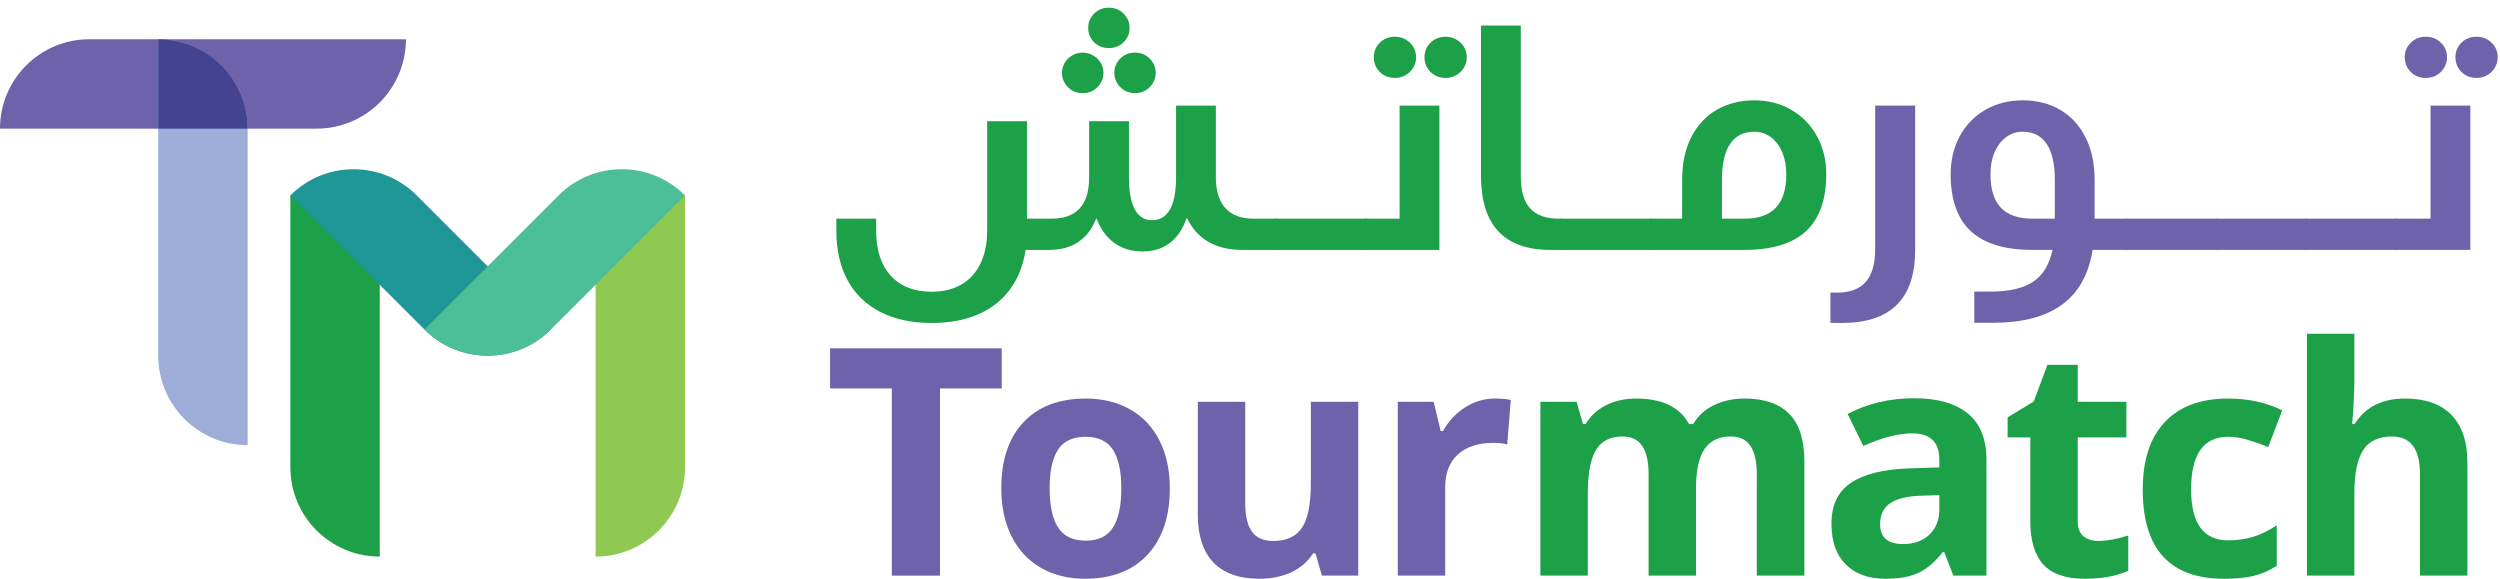 <svg width="285" height="66" viewBox="0 0 285 66" fill="none" xmlns="http://www.w3.org/2000/svg">
<path d="M208.668 33.345C208.81 33.357 209.052 33.362 209.395 33.362C210.872 33.362 211.971 32.955 212.691 32.14C213.412 31.324 213.772 30.084 213.772 28.418V12.041H218.328V28.488C218.328 31.289 217.63 33.374 216.236 34.745C214.854 36.127 212.756 36.819 209.944 36.819C209.353 36.819 208.928 36.813 208.668 36.801V33.345Z" fill="#6E62AB"/>
<path d="M242.918 25.103V28.311L242.386 28.488H238.558C238.109 31.289 236.939 33.374 235.048 34.745C233.17 36.116 230.529 36.801 227.126 36.801H225.07V33.239H226.966C229.058 33.239 230.659 32.866 231.769 32.122C232.892 31.378 233.63 30.166 233.985 28.488H231.681C228.55 28.488 226.216 27.779 224.68 26.362C223.144 24.932 222.376 22.77 222.376 19.875C222.376 18.244 222.724 16.791 223.421 15.515C224.119 14.227 225.088 13.228 226.328 12.519C227.581 11.798 228.999 11.438 230.582 11.438C232.189 11.438 233.613 11.798 234.853 12.519C236.094 13.24 237.057 14.286 237.742 15.656C238.44 17.015 238.788 18.634 238.788 20.513V24.926H242.386L242.918 25.103ZM226.913 19.875C226.913 21.564 227.303 22.829 228.083 23.668C228.875 24.506 230.074 24.926 231.681 24.926H234.251V20.513C234.251 18.705 233.944 17.34 233.329 16.419C232.715 15.485 231.799 15.018 230.582 15.018C229.873 15.018 229.241 15.225 228.685 15.639C228.13 16.052 227.693 16.625 227.374 17.358C227.067 18.09 226.913 18.929 226.913 19.875Z" fill="#6E62AB"/>
<path d="M241.808 28.311V25.103L242.34 24.926H252.691L253.223 25.103V28.311L252.691 28.488H242.34L241.808 28.311Z" fill="#6E62AB"/>
<path d="M252.096 28.311V25.103L252.627 24.926H262.978L263.51 25.103V28.311L262.978 28.488H252.627L252.096 28.311Z" fill="#6E62AB"/>
<path d="M262.383 28.311V25.103L262.914 24.926H273.265L273.797 25.103V28.311L273.265 28.488H262.914L262.383 28.311Z" fill="#6E62AB"/>
<path d="M281.62 12.041V28.488H273.201L272.67 28.311V25.103L273.201 24.926H277.083V12.041H281.62ZM276.533 8.886C276.096 8.886 275.695 8.785 275.328 8.585C274.962 8.372 274.672 8.088 274.46 7.734C274.247 7.367 274.141 6.972 274.141 6.546C274.141 5.873 274.371 5.311 274.832 4.862C275.293 4.413 275.86 4.189 276.533 4.189C277.207 4.189 277.78 4.413 278.253 4.862C278.725 5.311 278.962 5.873 278.962 6.546C278.962 6.972 278.849 7.367 278.625 7.734C278.412 8.088 278.117 8.372 277.739 8.585C277.372 8.785 276.971 8.886 276.533 8.886ZM282.311 8.886C281.874 8.886 281.473 8.785 281.106 8.585C280.74 8.372 280.45 8.088 280.238 7.734C280.025 7.367 279.919 6.972 279.919 6.546C279.919 5.873 280.149 5.311 280.61 4.862C281.071 4.413 281.638 4.189 282.311 4.189C282.985 4.189 283.558 4.413 284.031 4.862C284.503 5.311 284.74 5.873 284.74 6.546C284.74 6.972 284.627 7.367 284.403 7.734C284.19 8.088 283.895 8.372 283.517 8.585C283.15 8.785 282.749 8.886 282.311 8.886Z" fill="#6E62AB"/>
<path d="M145.981 25.139V28.312L145.449 28.489H141.621C140.12 28.489 138.838 28.188 137.775 27.585C136.711 26.971 135.902 26.073 135.347 24.891H135.258C134.833 26.132 134.195 27.071 133.344 27.709C132.505 28.347 131.471 28.666 130.242 28.666C129.013 28.666 127.956 28.353 127.07 27.727C126.183 27.101 125.504 26.179 125.031 24.962H124.943C124.482 26.132 123.802 27.012 122.904 27.603C122.018 28.194 120.925 28.489 119.626 28.489H116.914C116.654 30.249 116.063 31.75 115.141 32.991C114.22 34.243 113.003 35.194 111.49 35.844C109.978 36.494 108.217 36.819 106.209 36.819C103.94 36.819 101.99 36.4 100.36 35.561C98.729 34.734 97.482 33.528 96.62 31.945C95.769 30.373 95.344 28.489 95.344 26.291V24.926H99.881V26.291C99.881 28.489 100.431 30.196 101.529 31.413C102.64 32.642 104.2 33.257 106.209 33.257C107.532 33.257 108.666 32.979 109.612 32.424C110.557 31.88 111.278 31.082 111.774 30.031C112.282 28.991 112.536 27.744 112.536 26.291V13.813H117.073V24.926H119.891C122.739 24.926 124.163 23.355 124.163 20.212V13.813H128.7V20.212C128.7 21.842 128.925 23.065 129.374 23.881C129.823 24.696 130.473 25.104 131.323 25.104C132.221 25.104 132.901 24.702 133.362 23.898C133.834 23.083 134.071 21.854 134.071 20.212V12.041H138.608V20.212C138.608 21.771 138.974 22.947 139.707 23.739C140.439 24.53 141.491 24.926 142.862 24.926H145.449L145.981 25.139ZM126.414 5.483C125.752 5.483 125.191 5.265 124.73 4.827C124.281 4.378 124.057 3.829 124.057 3.179C124.057 2.529 124.281 1.986 124.73 1.549C125.191 1.099 125.752 0.875 126.414 0.875C127.075 0.875 127.631 1.099 128.08 1.549C128.541 1.986 128.771 2.529 128.771 3.179C128.771 3.829 128.541 4.378 128.08 4.827C127.631 5.265 127.075 5.483 126.414 5.483ZM123.418 10.623C122.993 10.623 122.597 10.523 122.231 10.322C121.876 10.109 121.593 9.826 121.38 9.471C121.168 9.117 121.061 8.733 121.061 8.319C121.061 7.894 121.168 7.504 121.38 7.149C121.593 6.795 121.876 6.517 122.231 6.316C122.597 6.104 122.993 5.997 123.418 5.997C123.856 5.997 124.251 6.104 124.606 6.316C124.972 6.517 125.262 6.795 125.474 7.149C125.687 7.504 125.793 7.894 125.793 8.319C125.793 8.733 125.687 9.117 125.474 9.471C125.262 9.826 124.972 10.109 124.606 10.322C124.24 10.523 123.844 10.623 123.418 10.623ZM129.391 10.623C128.966 10.623 128.57 10.523 128.204 10.322C127.849 10.109 127.566 9.826 127.353 9.471C127.14 9.117 127.034 8.733 127.034 8.319C127.034 7.669 127.259 7.12 127.708 6.671C128.168 6.222 128.73 5.997 129.391 5.997C130.053 5.997 130.608 6.222 131.057 6.671C131.518 7.12 131.749 7.669 131.749 8.319C131.749 8.733 131.642 9.117 131.43 9.471C131.217 9.826 130.927 10.109 130.561 10.322C130.207 10.523 129.817 10.623 129.391 10.623Z" fill="#1CA148"/>
<path d="M144.854 28.312V25.104L145.386 24.926H155.736L156.268 25.104V28.312L155.736 28.489H145.386L144.854 28.312Z" fill="#1CA148"/>
<path d="M164.092 12.041V28.489H155.673L155.141 28.312V25.104L155.673 24.926H159.554V12.041H164.092ZM159.005 8.886C158.568 8.886 158.166 8.786 157.8 8.585C157.433 8.372 157.144 8.089 156.931 7.734C156.718 7.368 156.612 6.972 156.612 6.547C156.612 5.873 156.842 5.312 157.303 4.863C157.764 4.414 158.331 4.189 159.005 4.189C159.678 4.189 160.251 4.414 160.724 4.863C161.197 5.312 161.433 5.873 161.433 6.547C161.433 6.972 161.321 7.368 161.096 7.734C160.884 8.089 160.588 8.372 160.21 8.585C159.844 8.786 159.442 8.886 159.005 8.886ZM164.783 8.886C164.346 8.886 163.944 8.786 163.578 8.585C163.211 8.372 162.922 8.089 162.709 7.734C162.496 7.368 162.39 6.972 162.39 6.547C162.39 5.873 162.62 5.312 163.081 4.863C163.542 4.414 164.109 4.189 164.783 4.189C165.456 4.189 166.029 4.414 166.502 4.863C166.975 5.312 167.211 5.873 167.211 6.547C167.211 6.972 167.099 7.368 166.874 7.734C166.662 8.089 166.366 8.372 165.988 8.585C165.622 8.786 165.22 8.886 164.783 8.886Z" fill="#1CA148"/>
<path d="M176.736 28.489C171.466 28.489 168.831 25.665 168.831 20.017V2.913H173.368V20.017C173.368 21.73 173.723 22.977 174.432 23.757C175.153 24.536 176.234 24.926 177.675 24.926H177.923L178.455 25.121V28.312L177.923 28.489H176.736Z" fill="#1CA148"/>
<path d="M177.346 28.312V25.104L177.877 24.926H188.228L188.76 25.104V28.312L188.228 28.489H177.877L177.346 28.312Z" fill="#1CA148"/>
<path d="M199.986 11.438C201.558 11.438 202.964 11.799 204.205 12.52C205.457 13.24 206.432 14.239 207.129 15.515C207.838 16.791 208.193 18.244 208.193 19.875C208.193 22.77 207.419 24.932 205.871 26.362C204.335 27.78 202.001 28.489 198.87 28.489H188.165L187.633 28.312V25.104L188.165 24.926H191.763V20.513C191.763 18.634 192.105 17.016 192.79 15.657C193.488 14.286 194.457 13.24 195.697 12.52C196.95 11.799 198.379 11.438 199.986 11.438ZM198.87 24.926C200.477 24.926 201.67 24.507 202.45 23.668C203.242 22.829 203.638 21.565 203.638 19.875C203.638 18.93 203.484 18.091 203.177 17.358C202.87 16.626 202.438 16.053 201.883 15.639C201.328 15.226 200.695 15.019 199.986 15.019C198.758 15.019 197.836 15.485 197.221 16.419C196.607 17.34 196.3 18.705 196.3 20.513V24.926H198.87Z" fill="#1CA148"/>
<path d="M193.345 65.622H187.939V54.048C187.939 52.618 187.697 51.549 187.213 50.84C186.74 50.119 185.99 49.759 184.962 49.759C183.579 49.759 182.575 50.267 181.949 51.283C181.322 52.299 181.009 53.971 181.009 56.299V65.622H175.604V45.806H179.733L180.46 48.341H180.761C181.293 47.431 182.061 46.722 183.065 46.214C184.07 45.694 185.222 45.434 186.521 45.434C189.487 45.434 191.496 46.403 192.548 48.341H193.026C193.558 47.419 194.338 46.705 195.366 46.197C196.405 45.688 197.575 45.434 198.875 45.434C201.12 45.434 202.816 46.013 203.962 47.171C205.12 48.317 205.699 50.161 205.699 52.701V65.622H200.275V54.048C200.275 52.618 200.033 51.549 199.549 50.84C199.076 50.119 198.326 49.759 197.298 49.759C195.974 49.759 194.982 50.232 194.32 51.177C193.67 52.122 193.345 53.623 193.345 55.679V65.622Z" fill="#1CA148"/>
<path d="M222.681 65.622L221.635 62.928H221.493C220.583 64.074 219.644 64.872 218.675 65.321C217.718 65.758 216.465 65.976 214.917 65.976C213.015 65.976 211.514 65.433 210.416 64.346C209.329 63.259 208.785 61.711 208.785 59.702C208.785 57.599 209.518 56.051 210.983 55.058C212.46 54.054 214.681 53.499 217.647 53.392L221.085 53.286V52.418C221.085 50.409 220.057 49.404 218.001 49.404C216.418 49.404 214.557 49.883 212.418 50.84L210.628 47.189C212.909 45.996 215.437 45.399 218.214 45.399C220.873 45.399 222.911 45.978 224.329 47.136C225.747 48.294 226.456 50.054 226.456 52.418V65.622H222.681ZM221.085 56.441L218.994 56.512C217.422 56.559 216.253 56.843 215.485 57.362C214.717 57.882 214.333 58.674 214.333 59.737C214.333 61.262 215.207 62.024 216.956 62.024C218.208 62.024 219.207 61.663 219.951 60.943C220.707 60.222 221.085 59.265 221.085 58.072V56.441Z" fill="#1CA148"/>
<path d="M239.219 61.669C240.165 61.669 241.299 61.463 242.622 61.049V65.072C241.275 65.675 239.621 65.976 237.66 65.976C235.497 65.976 233.92 65.433 232.927 64.346C231.947 63.247 231.456 61.605 231.456 59.419V49.865H228.868V47.579L231.846 45.771L233.406 41.588H236.862V45.806H242.41V49.865H236.862V59.419C236.862 60.187 237.075 60.754 237.5 61.12C237.937 61.486 238.51 61.669 239.219 61.669Z" fill="#1CA148"/>
<path d="M253.525 65.976C247.357 65.976 244.273 62.591 244.273 55.821C244.273 52.453 245.112 49.883 246.79 48.111C248.467 46.326 250.872 45.434 254.003 45.434C256.296 45.434 258.352 45.883 260.171 46.781L258.576 50.964C257.725 50.621 256.934 50.344 256.201 50.131C255.468 49.907 254.736 49.794 254.003 49.794C251.191 49.794 249.785 51.791 249.785 55.785C249.785 59.661 251.191 61.599 254.003 61.599C255.043 61.599 256.006 61.463 256.892 61.191C257.778 60.907 258.665 60.47 259.551 59.879V64.505C258.676 65.061 257.79 65.445 256.892 65.657C256.006 65.87 254.884 65.976 253.525 65.976Z" fill="#1CA148"/>
<path d="M281.283 65.622H275.877V54.048C275.877 51.189 274.813 49.759 272.687 49.759C271.174 49.759 270.081 50.273 269.408 51.301C268.734 52.329 268.397 53.995 268.397 56.299V65.622H262.992V38.044H268.397V43.662C268.397 44.099 268.356 45.127 268.273 46.746L268.149 48.341H268.433C269.638 46.403 271.552 45.434 274.175 45.434C276.503 45.434 278.27 46.061 279.475 47.313C280.68 48.566 281.283 50.362 281.283 52.701V65.622Z" fill="#1CA148"/>
<path d="M107.161 65.622H101.666V44.282H94.63V39.709H114.197V44.282H107.161V65.622Z" fill="#6E62AB"/>
<path d="M119.658 55.679C119.658 57.64 119.977 59.123 120.615 60.127C121.265 61.132 122.317 61.634 123.77 61.634C125.212 61.634 126.246 61.138 126.872 60.145C127.51 59.141 127.829 57.652 127.829 55.679C127.829 53.717 127.51 52.246 126.872 51.266C126.234 50.285 125.188 49.794 123.735 49.794C122.293 49.794 121.253 50.285 120.615 51.266C119.977 52.234 119.658 53.706 119.658 55.679ZM133.359 55.679C133.359 58.904 132.508 61.427 130.807 63.247C129.105 65.067 126.736 65.976 123.699 65.976C121.797 65.976 120.119 65.563 118.666 64.736C117.212 63.897 116.096 62.697 115.316 61.138C114.536 59.578 114.146 57.758 114.146 55.679C114.146 52.441 114.991 49.924 116.681 48.128C118.37 46.332 120.745 45.434 123.806 45.434C125.708 45.434 127.386 45.848 128.839 46.675C130.293 47.502 131.409 48.69 132.189 50.237C132.969 51.785 133.359 53.599 133.359 55.679Z" fill="#6E62AB"/>
<path d="M150.695 65.622L149.969 63.087H149.685C149.106 64.009 148.285 64.724 147.221 65.232C146.158 65.728 144.947 65.976 143.588 65.976C141.26 65.976 139.506 65.356 138.324 64.115C137.142 62.863 136.552 61.067 136.552 58.727V45.806H141.957V57.38C141.957 58.81 142.211 59.885 142.719 60.606C143.228 61.315 144.037 61.669 145.148 61.669C146.66 61.669 147.753 61.167 148.427 60.163C149.1 59.147 149.437 57.469 149.437 55.129V45.806H154.843V65.622H150.695Z" fill="#6E62AB"/>
<path d="M170.406 45.434C171.139 45.434 171.748 45.487 172.232 45.594L171.824 50.663C171.387 50.545 170.855 50.486 170.229 50.486C168.504 50.486 167.157 50.929 166.188 51.815C165.231 52.701 164.753 53.942 164.753 55.537V65.622H159.347V45.806H163.441L164.239 49.139H164.504C165.119 48.028 165.946 47.136 166.986 46.462C168.037 45.777 169.178 45.434 170.406 45.434Z" fill="#6E62AB"/>
<path d="M33.101 22.276C38.728 22.276 43.29 26.838 43.29 32.465L43.29 63.452C37.663 63.452 33.101 58.891 33.101 53.263L33.101 22.276Z" fill="#1CA148"/>
<path d="M33.102 22.277C37.081 18.297 43.532 18.297 47.511 22.277L62.794 37.56C58.815 41.539 52.364 41.539 48.385 37.56L33.102 22.277Z" fill="#1E9796"/>
<path d="M78.09 22.276C72.462 22.276 67.9 26.838 67.9 32.465L67.9 63.452C73.528 63.452 78.09 58.891 78.09 53.263L78.09 22.276Z" fill="#90C952"/>
<path d="M78.085 22.277C74.106 18.297 67.654 18.297 63.675 22.277L48.384 37.567C52.364 41.546 58.815 41.546 62.794 37.567L78.085 22.277Z" fill="#4CBF99"/>
<path d="M46.275 4.475C46.275 10.103 41.714 14.665 36.086 14.665L2.28882e-05 14.665C2.33801e-05 9.037 4.562 4.475 10.189 4.475L46.275 4.475Z" fill="#6E62AB"/>
<path d="M18.043 4.476C23.671 4.476 28.232 9.037 28.232 14.665L28.232 50.751C22.605 50.751 18.043 46.189 18.043 40.562L18.043 4.476Z" fill="#9CAED8"/>
<path fill-rule="evenodd" clip-rule="evenodd" d="M18.043 4.476C23.67 4.476 28.232 9.037 28.232 14.665H18.043V4.476Z" fill="#434391"/>
</svg>
